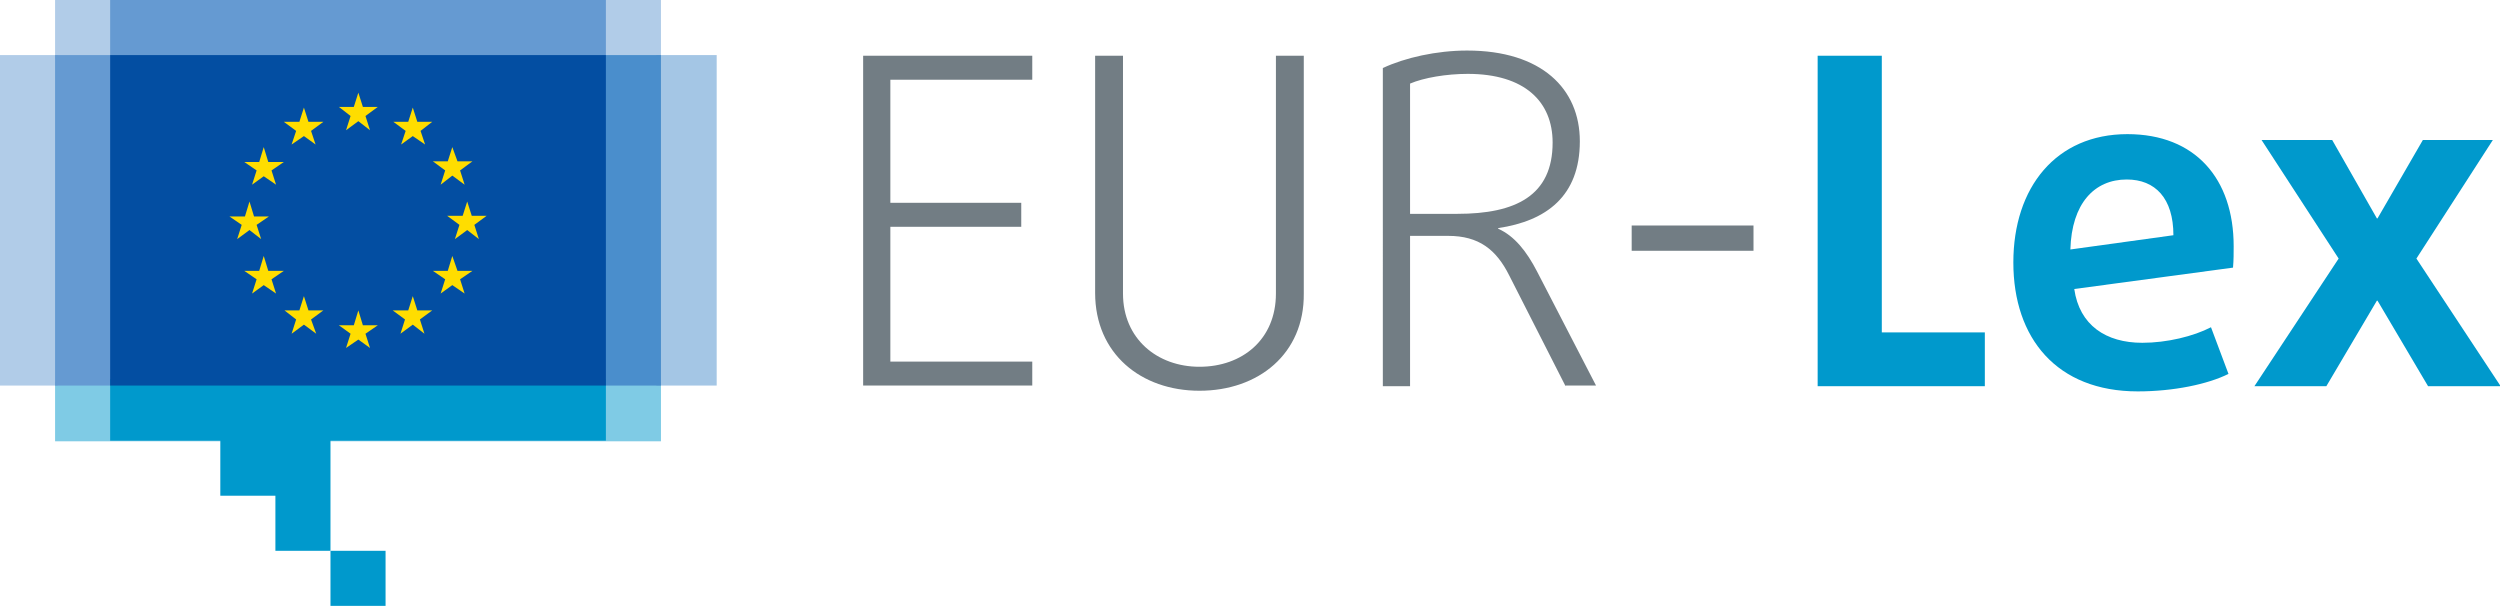 <?xml version="1.0" encoding="utf-8"?>
<!-- Generator: Adobe Illustrator 22.0.0, SVG Export Plug-In . SVG Version: 6.00 Build 0)  -->
<svg version="1.1" id="Layer_1" xmlns="http://www.w3.org/2000/svg" xmlns:xlink="http://www.w3.org/1999/xlink" x="0px" y="0px"
	 viewBox="0 0 385.8 93.5" style="enable-background:new 0 0 385.8 93.5;" xml:space="preserve">
<style type="text/css">
	.Arched_x0020_Green{fill:url(#SVGID_1_);stroke:#FFFFFF;stroke-width:0.25;stroke-miterlimit:1;}
	.st0{opacity:0.5;fill:#0099cc;}
	.st1{opacity:0.5;fill:#659AD2;}
	.st2{fill:#659AD2;}
	.st3{fill:#4A8ECC;}
	.st4{opacity:0.5;fill:#4A8ECC;}
	.st5{fill:#0099cc;}
	.st6{fill:#034EA2;}
	.st7{fill:#FFDD00;}
	.st8{fill:#727D84;}
</style>
<linearGradient id="SVGID_1_" gradientUnits="userSpaceOnUse" x1="-104.612" y1="651.324" x2="-103.905" y2="650.617">
	<stop  offset="0" style="stop-color:#20AC4B"/>
	<stop  offset="0.983" style="stop-color:#19361A"/>
</linearGradient>
<g>
	<g>
		<rect x="8.5" y="59" class="st0" width="93.5" height="9.1"/>
		<rect x="8.5" class="st1" width="93.5" height="9.1"/>
		<rect x="17" class="st2" width="76.5" height="9.1"/>
		<rect x="92.9" y="8.5" class="st3" width="9.1" height="51"/>
		<rect x="101.3" y="8.5" class="st4" width="9.3" height="51"/>
		<rect x="8.5" y="8.5" class="st2" width="9.3" height="51"/>
		<rect y="8.5" class="st1" width="8.9" height="51"/>
		<g>
			<polygon class="st5" points="51,68 93.5,68 93.5,58.5 17,58.5 17,68 34,68 34,76.5 42.5,76.5 42.5,85 51,85 			"/>
			<rect x="51" y="85" class="st5" width="8.5" height="8.5"/>
		</g>
		<g>
			<rect x="17" y="8.5" class="st6" width="76.5" height="51"/>
			<g>
				<polygon class="st7" points="53.4,20.1 55.3,18.7 57.1,20.1 56.4,17.9 58.3,16.5 56,16.5 55.3,14.3 54.6,16.5 52.3,16.5 
					54.1,17.9 				"/>
				<polygon class="st7" points="45,22.3 46.9,21 48.7,22.3 48,20.2 49.9,18.8 47.6,18.8 46.9,16.6 46.2,18.8 43.8,18.8 45.7,20.2 
									"/>
				<polygon class="st7" points="40.7,22.7 40,25 37.7,25 39.6,26.3 38.9,28.5 40.7,27.2 42.6,28.5 41.9,26.3 43.8,25 41.4,25 				
					"/>
				<polygon class="st7" points="38.5,35.5 40.3,36.9 39.6,34.7 41.5,33.4 39.2,33.4 38.5,31.1 37.8,33.4 35.4,33.4 37.3,34.7 
					36.6,36.9 				"/>
				<polygon class="st7" points="41.4,41.8 40.7,39.5 40,41.8 37.7,41.8 39.6,43.1 38.9,45.3 40.7,44 42.6,45.3 41.9,43.1 
					43.8,41.8 				"/>
				<polygon class="st7" points="47.6,47.9 46.9,45.7 46.2,47.9 43.9,47.9 45.7,49.3 45,51.5 46.9,50.1 48.8,51.5 48,49.3 
					49.9,47.9 				"/>
				<polygon class="st7" points="56,50.2 55.3,47.9 54.6,50.2 52.3,50.2 54.1,51.5 53.4,53.7 55.3,52.4 57.1,53.7 56.4,51.5 
					58.3,50.2 				"/>
				<polygon class="st7" points="64.4,47.9 63.7,45.7 63,47.9 60.6,47.9 62.5,49.3 61.8,51.5 63.7,50.1 65.5,51.5 64.8,49.3 
					66.7,47.9 				"/>
				<polygon class="st7" points="70.6,41.8 69.8,39.5 69.1,41.8 66.8,41.8 68.7,43.1 68,45.3 69.8,44 71.7,45.3 71,43.1 72.9,41.8 
									"/>
				<polygon class="st7" points="75.1,33.3 72.8,33.3 72.1,31.1 71.4,33.3 69,33.3 70.9,34.7 70.2,36.9 72.1,35.5 73.9,36.9 
					73.2,34.7 				"/>
				<polygon class="st7" points="68,28.5 69.8,27.1 71.7,28.5 71,26.3 72.9,24.9 70.6,24.9 69.8,22.7 69.1,24.9 66.8,24.9 
					68.7,26.3 				"/>
				<polygon class="st7" points="63.7,16.6 63,18.8 60.7,18.8 62.6,20.2 61.9,22.3 63.7,21 65.6,22.3 64.9,20.2 66.7,18.8 
					64.4,18.8 				"/>
			</g>
		</g>
	</g>
	<g>
		<path class="st8" d="M133.2,59.6v-51h26.1v3.7h-21.9v19h20.2v3.7h-20.2v20.8h21.9v3.7H133.2z"/>
		<path class="st8" d="M185.1,60.3c-9,0-16.1-5.7-16.1-15.1V8.6h4.3v36.7c0,7,5.3,11.3,11.8,11.3c6.6,0,11.8-4.2,11.8-11.3V8.6h4.3
			v36.7C201.3,54.6,194.2,60.3,185.1,60.3z"/>
		<path class="st8" d="M241.6,59.6l-8.7-17.1c-2-4-4.7-6.1-9.4-6.1h-5.9v23.2h-4.2V10.5c3.4-1.6,8.3-2.7,13-2.7
			c11.5,0,17.4,5.9,17.4,14c0,8.5-5.2,12.3-12.6,13.4v0.1c2.5,1.1,4.4,3.5,6,6.6l9.1,17.6H241.6z M226.5,11.4
			c-3.3,0-6.8,0.6-8.9,1.5v20.1h7.3c9,0,14.7-2.8,14.7-11C239.6,15.7,235.3,11.4,226.5,11.4z"/>
		<path class="st8" d="M251.8,38.7v-3.9h18.8v3.9H251.8z"/>
		<path class="st5" d="M280.5,59.6v-51h9.9v42.7h15.9v8.3H280.5z"/>
		<path class="st5" d="M344.6,41.3l-24.5,3.3c0.8,5.6,4.9,8.3,10.5,8.3c3.8,0,7.9-1,10.6-2.4l2.7,7.2c-3.2,1.6-8.5,2.7-14,2.7
			c-12.5,0-19.2-8.2-19.2-19.9c0-11.6,6.6-19.8,17.6-19.8c10.5,0,16.4,6.9,16.4,17.3C344.7,39.1,344.7,40.1,344.6,41.3z M328.2,27.7
			c-5,0-8.5,3.7-8.7,10.8l15.9-2.2C335.4,30.6,332.6,27.7,328.2,27.7z"/>
		<path class="st5" d="M374.7,59.6l-7.8-13.2h-0.1L359,59.6h-11.1l13-19.7L349,21.6h10.9l6.9,12.1h0.1l7-12.1h10.8l-11.8,18.3
			l13,19.7H374.7z"/>
	</g>
</g>
</svg>
